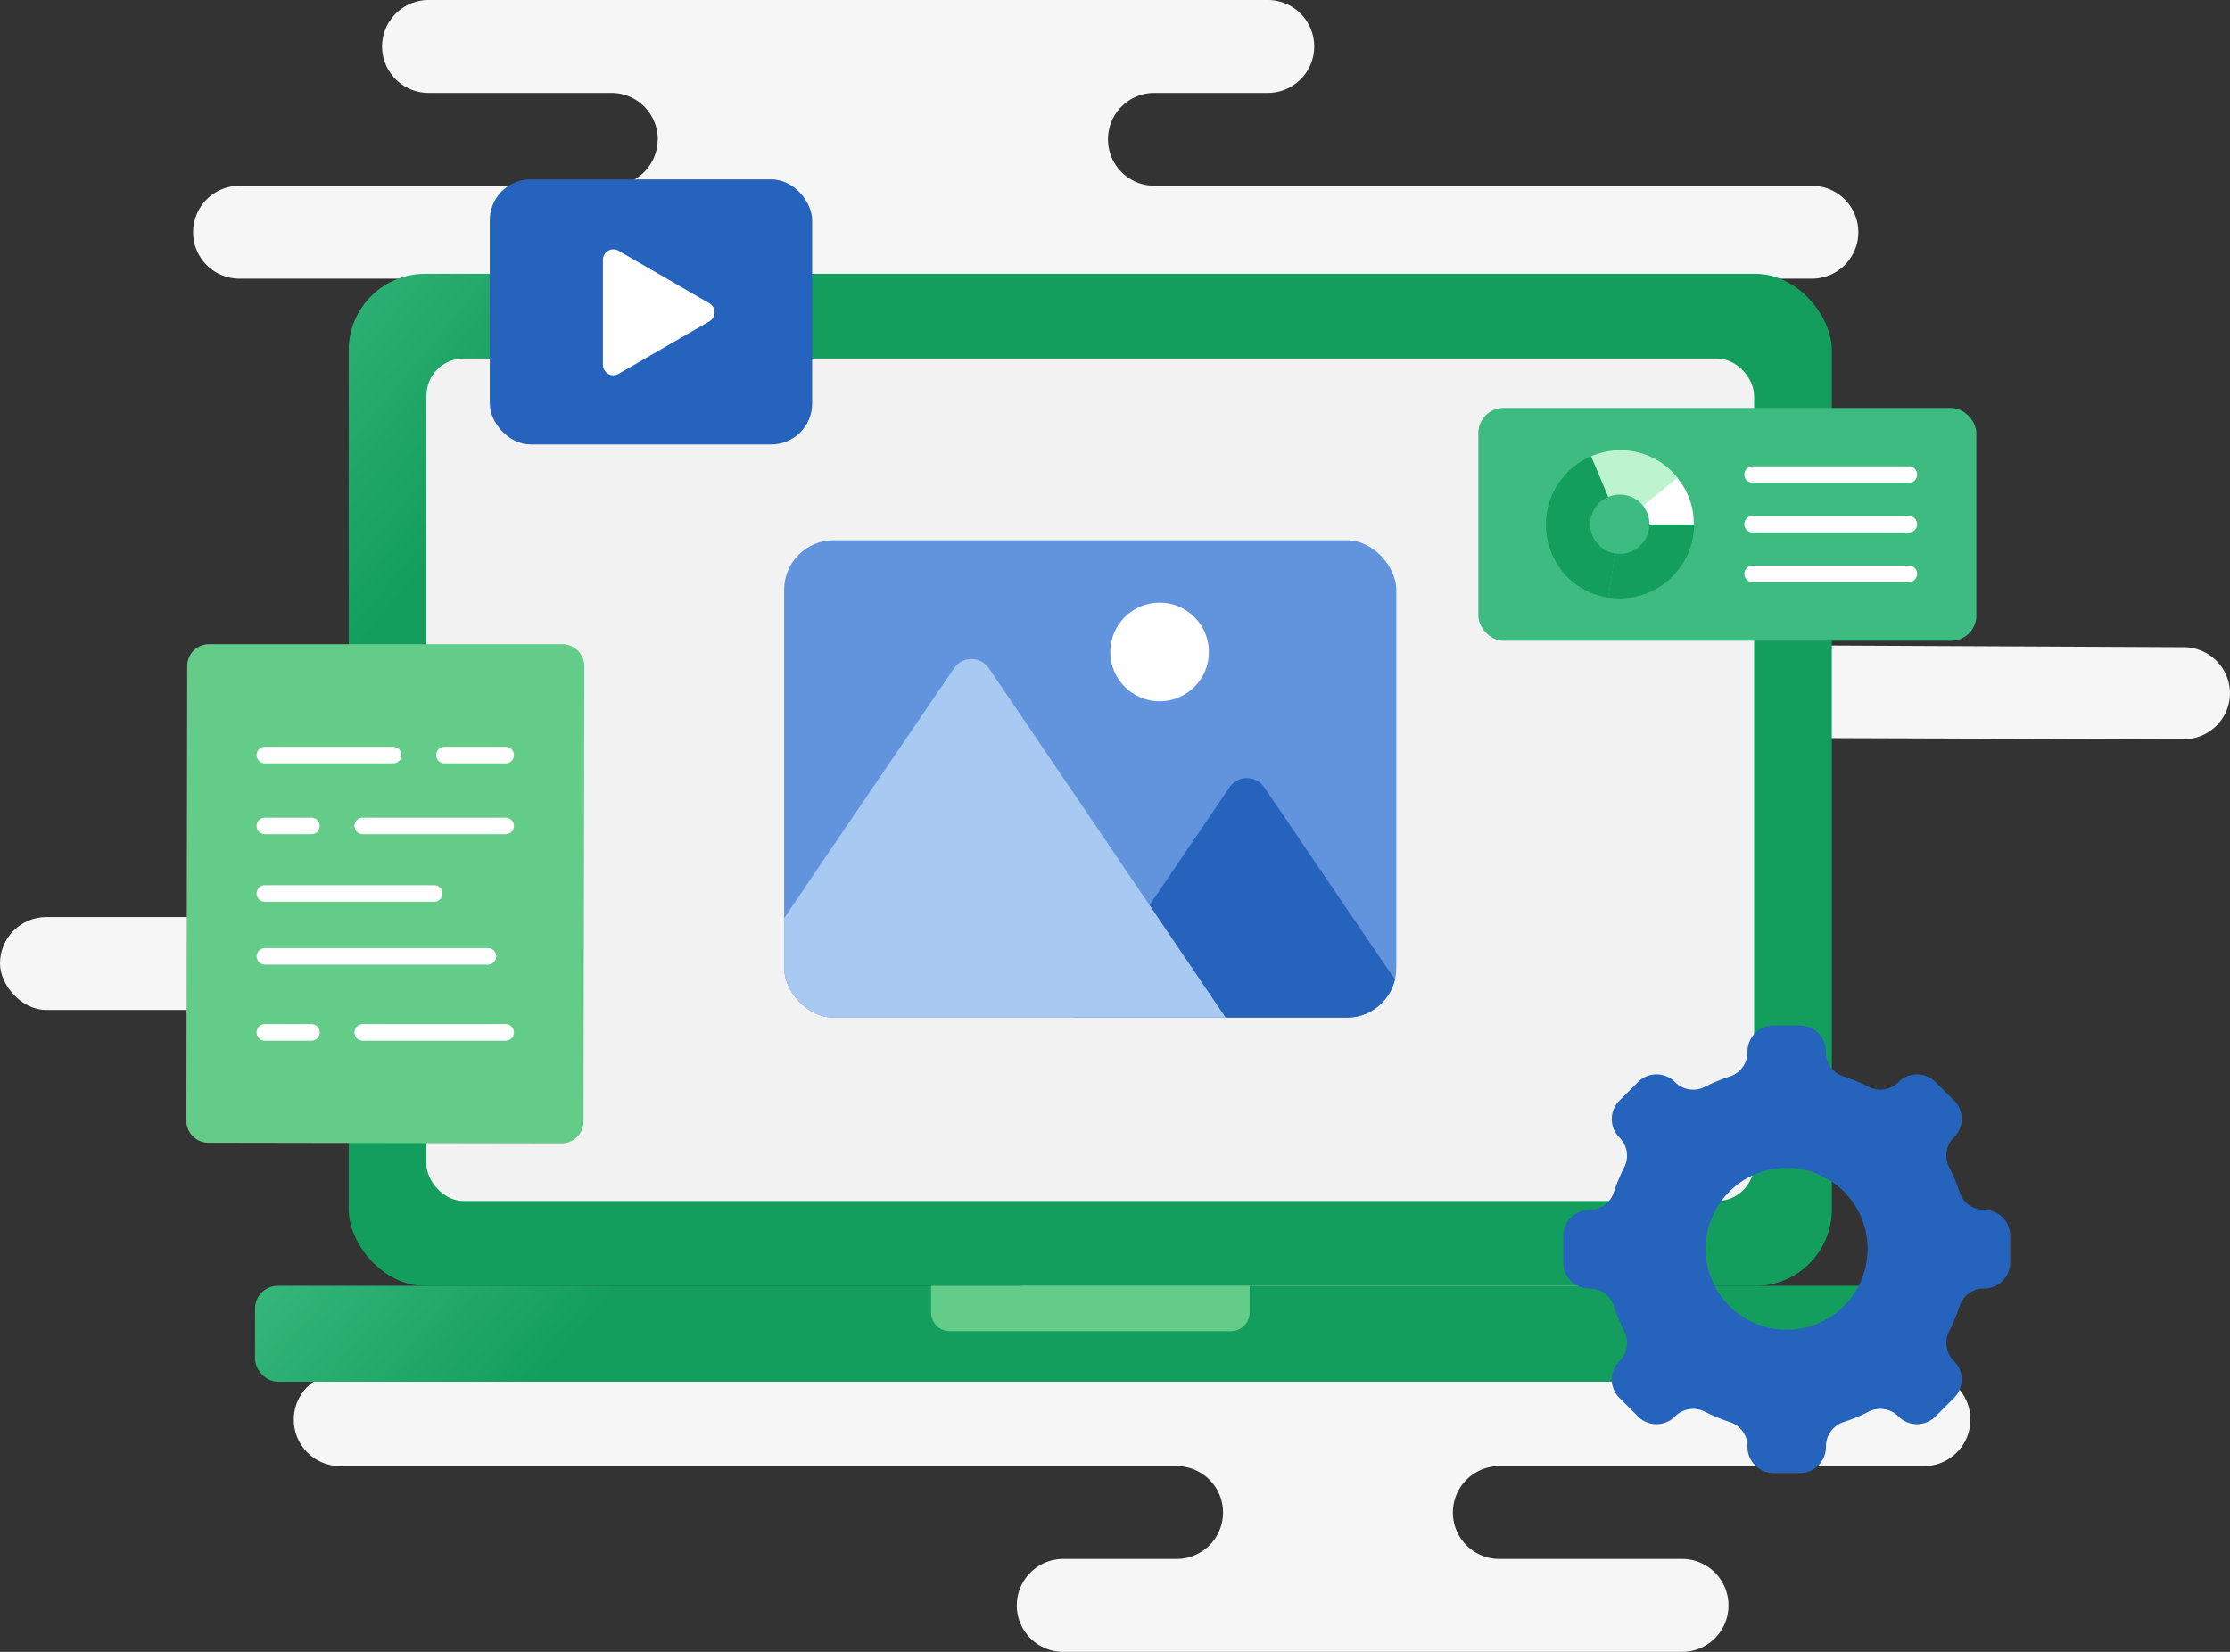 <svg xmlns="http://www.w3.org/2000/svg" xmlns:xlink="http://www.w3.org/1999/xlink" width="270" height="200" viewBox="0 0 270 200">
  <rect x="0" y="0" width="270" height="200" fill="#333333" stroke="none"/>
  <defs>
    <linearGradient id="New_Gradient_Swatch_5" data-name="New Gradient Swatch 5" x1="35.65" y1="15.07" x2="71.65" y2="44.71" gradientUnits="userSpaceOnUse">
      <stop offset="0" stop-color="#3ebb81"/>
      <stop offset="1" stop-color="#139e5d"/>
    </linearGradient>
    <linearGradient id="New_Gradient_Swatch_5-2" x1="64.74" y1="104.26" x2="96.26" y2="131.09" xlink:href="#New_Gradient_Swatch_5"/>
    <clipPath id="clip-path">
      <rect x="94.94" y="65.41" width="74.12" height="57.8" rx="6" fill="#6294dd"/>
    </clipPath>
  </defs>
  <title>web-capabilities-cms</title>
  <g style="isolation: isolate">
    <g id="Clouds">
      <g style="mix-blend-mode: multiply">
        <g id="Group_1723" data-name="Group 1723">
          <rect id="Rectangle_650" data-name="Rectangle 650" y="111.03" width="191.4" height="11.25" rx="5.62" fill="#f6f6f6"/>
        </g>
        <path id="Path_979" data-name="Path 979" d="M79.64,16.87h0A5.62,5.62,0,0,0,74,11.25H51.89a5.63,5.63,0,0,1-5.63-5.63h0A5.63,5.63,0,0,1,51.89,0H153.5a5.62,5.62,0,0,1,5.62,5.62h0a5.62,5.62,0,0,1-5.62,5.63H139.77a5.62,5.62,0,0,0-5.62,5.62h0a5.62,5.62,0,0,0,5.62,5.62h79.62A5.63,5.63,0,0,1,225,28.12h0a5.62,5.62,0,0,1-5.62,5.62H29a5.62,5.62,0,0,1-5.62-5.62h0A5.63,5.63,0,0,1,29,22.49H74a5.63,5.63,0,0,0,5.63-5.62Z" fill="#f6f6f6"/>
        <path id="Path_980" data-name="Path 980" d="M238.57,171.88h0a5.63,5.63,0,0,1-5.63,5.63H181.53a5.62,5.62,0,0,0-5.62,5.62h0a5.62,5.62,0,0,0,5.62,5.62h22.13a5.62,5.62,0,0,1,5.62,5.63h0a5.62,5.62,0,0,1-5.62,5.62H128.73a5.62,5.62,0,0,1-5.62-5.62h0a5.63,5.63,0,0,1,5.62-5.63h13.73a5.62,5.62,0,0,0,5.62-5.62h0a5.62,5.62,0,0,0-5.62-5.62H41.19a5.62,5.62,0,0,1-5.62-5.63h0a5.62,5.62,0,0,1,5.62-5.62H121a5.62,5.62,0,0,0,5.62-5.62h0A5.62,5.62,0,0,0,121,155H65.37a5.63,5.63,0,0,1-5.63-5.63h0a5.63,5.63,0,0,1,5.63-5.62H210.16a5.62,5.62,0,0,1,5.62,5.62h0a5.63,5.63,0,0,1-5.62,5.63H198.59a5.61,5.61,0,0,0-5.62,5.62h0a5.62,5.62,0,0,0,5.62,5.62h34.35A5.63,5.63,0,0,1,238.57,171.88Z" fill="#f6f6f6"/>
        <path d="M106.26,60.82h0a5.63,5.63,0,0,0,5.6,5.65l8.23,0a5.62,5.62,0,0,1,5.6,5.64h0a5.62,5.62,0,0,1-5.64,5.6l-54.7-.1a5.61,5.61,0,0,0-5.64,5.59h0a5.63,5.63,0,0,0,5.6,5.65l199.05.66A5.61,5.61,0,0,0,270,84h0a5.61,5.61,0,0,0-5.6-5.64l-87.93-.42a5.63,5.63,0,0,1-5.6-5.65h0a5.63,5.63,0,0,1,5.65-5.59l16.74,0a5.61,5.61,0,0,0,5.64-5.59h0a5.63,5.63,0,0,0-5.59-5.65l-81.41-.21A5.61,5.61,0,0,0,106.26,60.82Z" fill="#f6f6f6"/>
      </g>
    </g>
    <g id="WEB_CAPABILITIES" data-name="WEB CAPABILITIES">
      <g id="E_Group_" data-name="E &lt;Group&gt;">
        <g>
          <g>
            <rect x="42.22" y="33.15" width="179.57" height="122.54" rx="9.25" fill="url(#New_Gradient_Swatch_5)"/>
            <rect x="51.62" y="43.42" width="160.75" height="102" rx="4.49" transform="translate(264 188.83) rotate(-180)" fill="#f2f2f2"/>
            <rect x="30.88" y="155.68" width="202.24" height="11.61" rx="2.75" fill="url(#New_Gradient_Swatch_5-2)"/>
          </g>
          <path d="M112.7,155.68h38.6a0,0,0,0,1,0,0v3.22a2.27,2.27,0,0,1-2.27,2.27H115a2.27,2.27,0,0,1-2.27-2.27v-3.22a0,0,0,0,1,0,0Z" fill="#64cc89"/>
        </g>
        <g>
          <rect x="178.99" y="49.39" width="60.3" height="28.19" rx="3.05" fill="#3ebb81"/>
          <g>
            <g>
              <g>
                <path d="M196.12,63.49l-1.4,8.85A9,9,0,0,0,205,64.89a8.18,8.18,0,0,0,.11-1.4Z" fill="#139e5d"/>
                <path d="M196.12,63.49l-3.5-8.24A9,9,0,0,0,187.88,67a8.73,8.73,0,0,0,6.84,5.35Z" fill="#139e5d"/>
                <path d="M196.12,63.49l7-5.63a8.83,8.83,0,0,0-10.46-2.61Z" fill="#bdf4cf"/>
                <path d="M196.12,63.49h8.95a8.51,8.51,0,0,0-2-5.63Z" fill="#fff"/>
              </g>
              <circle cx="196.12" cy="63.47" r="3.59" fill="#3ebb81"/>
            </g>
            <g>
              <path d="M231.12,58.46H212.2a1,1,0,0,1,0-2h18.92a1,1,0,0,1,0,2Z" fill="#fff"/>
              <path d="M231.12,64.47H212.2a1,1,0,0,1,0-2h18.92a1,1,0,0,1,0,2Z" fill="#fff"/>
              <path d="M231.12,70.48H212.2a1,1,0,0,1,0-2h18.92a1,1,0,0,1,0,2Z" fill="#fff"/>
            </g>
          </g>
        </g>
        <path d="M240.23,146.47h0a3.08,3.08,0,0,1-2.95-2.07,21.77,21.77,0,0,0-1.31-3.15,3.09,3.09,0,0,1,.62-3.56h0a3.16,3.16,0,0,0,0-4.46L234.33,131a3.16,3.16,0,0,0-4.46,0h0a3.1,3.1,0,0,1-3.57.62,20.29,20.29,0,0,0-3.15-1.31,3.09,3.09,0,0,1-2.07-3h0a3.15,3.15,0,0,0-3.15-3.15h-3.2a3.15,3.15,0,0,0-3.15,3.15,3.08,3.08,0,0,1-2.07,3,20.71,20.71,0,0,0-3.15,1.31,3.1,3.1,0,0,1-3.57-.62h0a3.16,3.16,0,0,0-4.46,0l-2.26,2.26a3.16,3.16,0,0,0,0,4.46h0a3.08,3.08,0,0,1,.61,3.56,23,23,0,0,0-1.31,3.15,3.08,3.08,0,0,1-2.95,2.07,3.16,3.16,0,0,0-3.15,3.16v3.19a3.16,3.16,0,0,0,3.15,3.16h0a3.08,3.08,0,0,1,2.95,2.07,23,23,0,0,0,1.31,3.15,3.07,3.07,0,0,1-.61,3.56h0a3.16,3.16,0,0,0,0,4.46l2.26,2.26a3.16,3.16,0,0,0,4.46,0h0a3.1,3.1,0,0,1,3.57-.62,20.71,20.71,0,0,0,3.15,1.31,3.08,3.08,0,0,1,2.07,3h0a3.15,3.15,0,0,0,3.15,3.15h3.2a3.15,3.15,0,0,0,3.15-3.15h0a3.09,3.09,0,0,1,2.07-3,20.71,20.71,0,0,0,3.15-1.31,3.1,3.1,0,0,1,3.57.62h0a3.16,3.16,0,0,0,4.46,0l2.26-2.26a3.16,3.16,0,0,0,0-4.46h0a3.09,3.09,0,0,1-.62-3.56,21.77,21.77,0,0,0,1.31-3.15,3.08,3.08,0,0,1,2.95-2.07h0a3.16,3.16,0,0,0,3.16-3.16v-3.19A3.16,3.16,0,0,0,240.23,146.47ZM216.33,161a9.8,9.8,0,1,1,9.79-9.79A9.79,9.79,0,0,1,216.33,161Z" fill="#2663bc"/>
        <g>
          <path d="M68,138.43l-42.77-.07a2.67,2.67,0,0,1-2.66-2.67l.1-55.07A2.64,2.64,0,0,1,25.31,78L68.09,78a2.67,2.67,0,0,1,2.66,2.67l-.1,55.07A2.65,2.65,0,0,1,68,138.43Z" fill="#64cc89"/>
          <g>
            <g>
              <path d="M47.6,92.42H32.07a1,1,0,0,1,0-2H47.6a1,1,0,1,1,0,2Z" fill="#fff"/>
              <path d="M61.22,92.42H53.81a1,1,0,0,1,0-2h7.41a1,1,0,0,1,0,2Z" fill="#fff"/>
            </g>
            <path d="M52.57,109.18H32.07a1,1,0,1,1,0-2h20.5a1,1,0,0,1,0,2Z" fill="#fff"/>
            <path d="M59.08,116.79h-27a1,1,0,0,1,0-2h27a1,1,0,0,1,0,2Z" fill="#fff"/>
            <g>
              <path d="M61.22,101H43.92a1,1,0,1,1,0-2h17.3a1,1,0,0,1,0,2Z" fill="#fff"/>
              <path d="M37.71,101H32.07a1,1,0,1,1,0-2h5.64a1,1,0,1,1,0,2Z" fill="#fff"/>
            </g>
            <g>
              <path d="M61.22,126H43.92a1,1,0,0,1,0-2h17.3a1,1,0,0,1,0,2Z" fill="#fff"/>
              <path d="M37.71,126H32.07a1,1,0,0,1,0-2h5.64a1,1,0,0,1,0,2Z" fill="#fff"/>
            </g>
          </g>
        </g>
        <g>
          <g>
            <rect x="94.94" y="65.41" width="74.12" height="57.8" rx="6" fill="#6294dd"/>
            <g clip-path="url(#clip-path)">
              <path d="M148.86,95.33a2.55,2.55,0,0,1,4.22,0l9.74,14.35L172,123.15a2.55,2.55,0,0,1-2.11,4H132.08a2.55,2.55,0,0,1-2.11-4l9.15-13.47Z" fill="#2663bc"/>
              <path d="M115.51,80.91a2.55,2.55,0,0,1,4.22,0l14.63,21.56,14,20.68a2.55,2.55,0,0,1-2.11,4H88.94a2.55,2.55,0,0,1-2.11-4l14-20.68Z" fill="#a7c9f2"/>
            </g>
          </g>
          <circle cx="140.4" cy="78.94" r="5.97" fill="#fff"/>
        </g>
        <g>
          <rect x="59.3" y="21.72" width="39.03" height="32.09" rx="4.94" fill="#2663bc"/>
          <path d="M85.9,38.9l-11,6.36A1.26,1.26,0,0,1,73,44.17V31.45a1.26,1.26,0,0,1,1.89-1.09l11,6.36A1.26,1.26,0,0,1,85.9,38.9Z" fill="#fff"/>
        </g>
      </g>
    </g>
  </g>
</svg>
